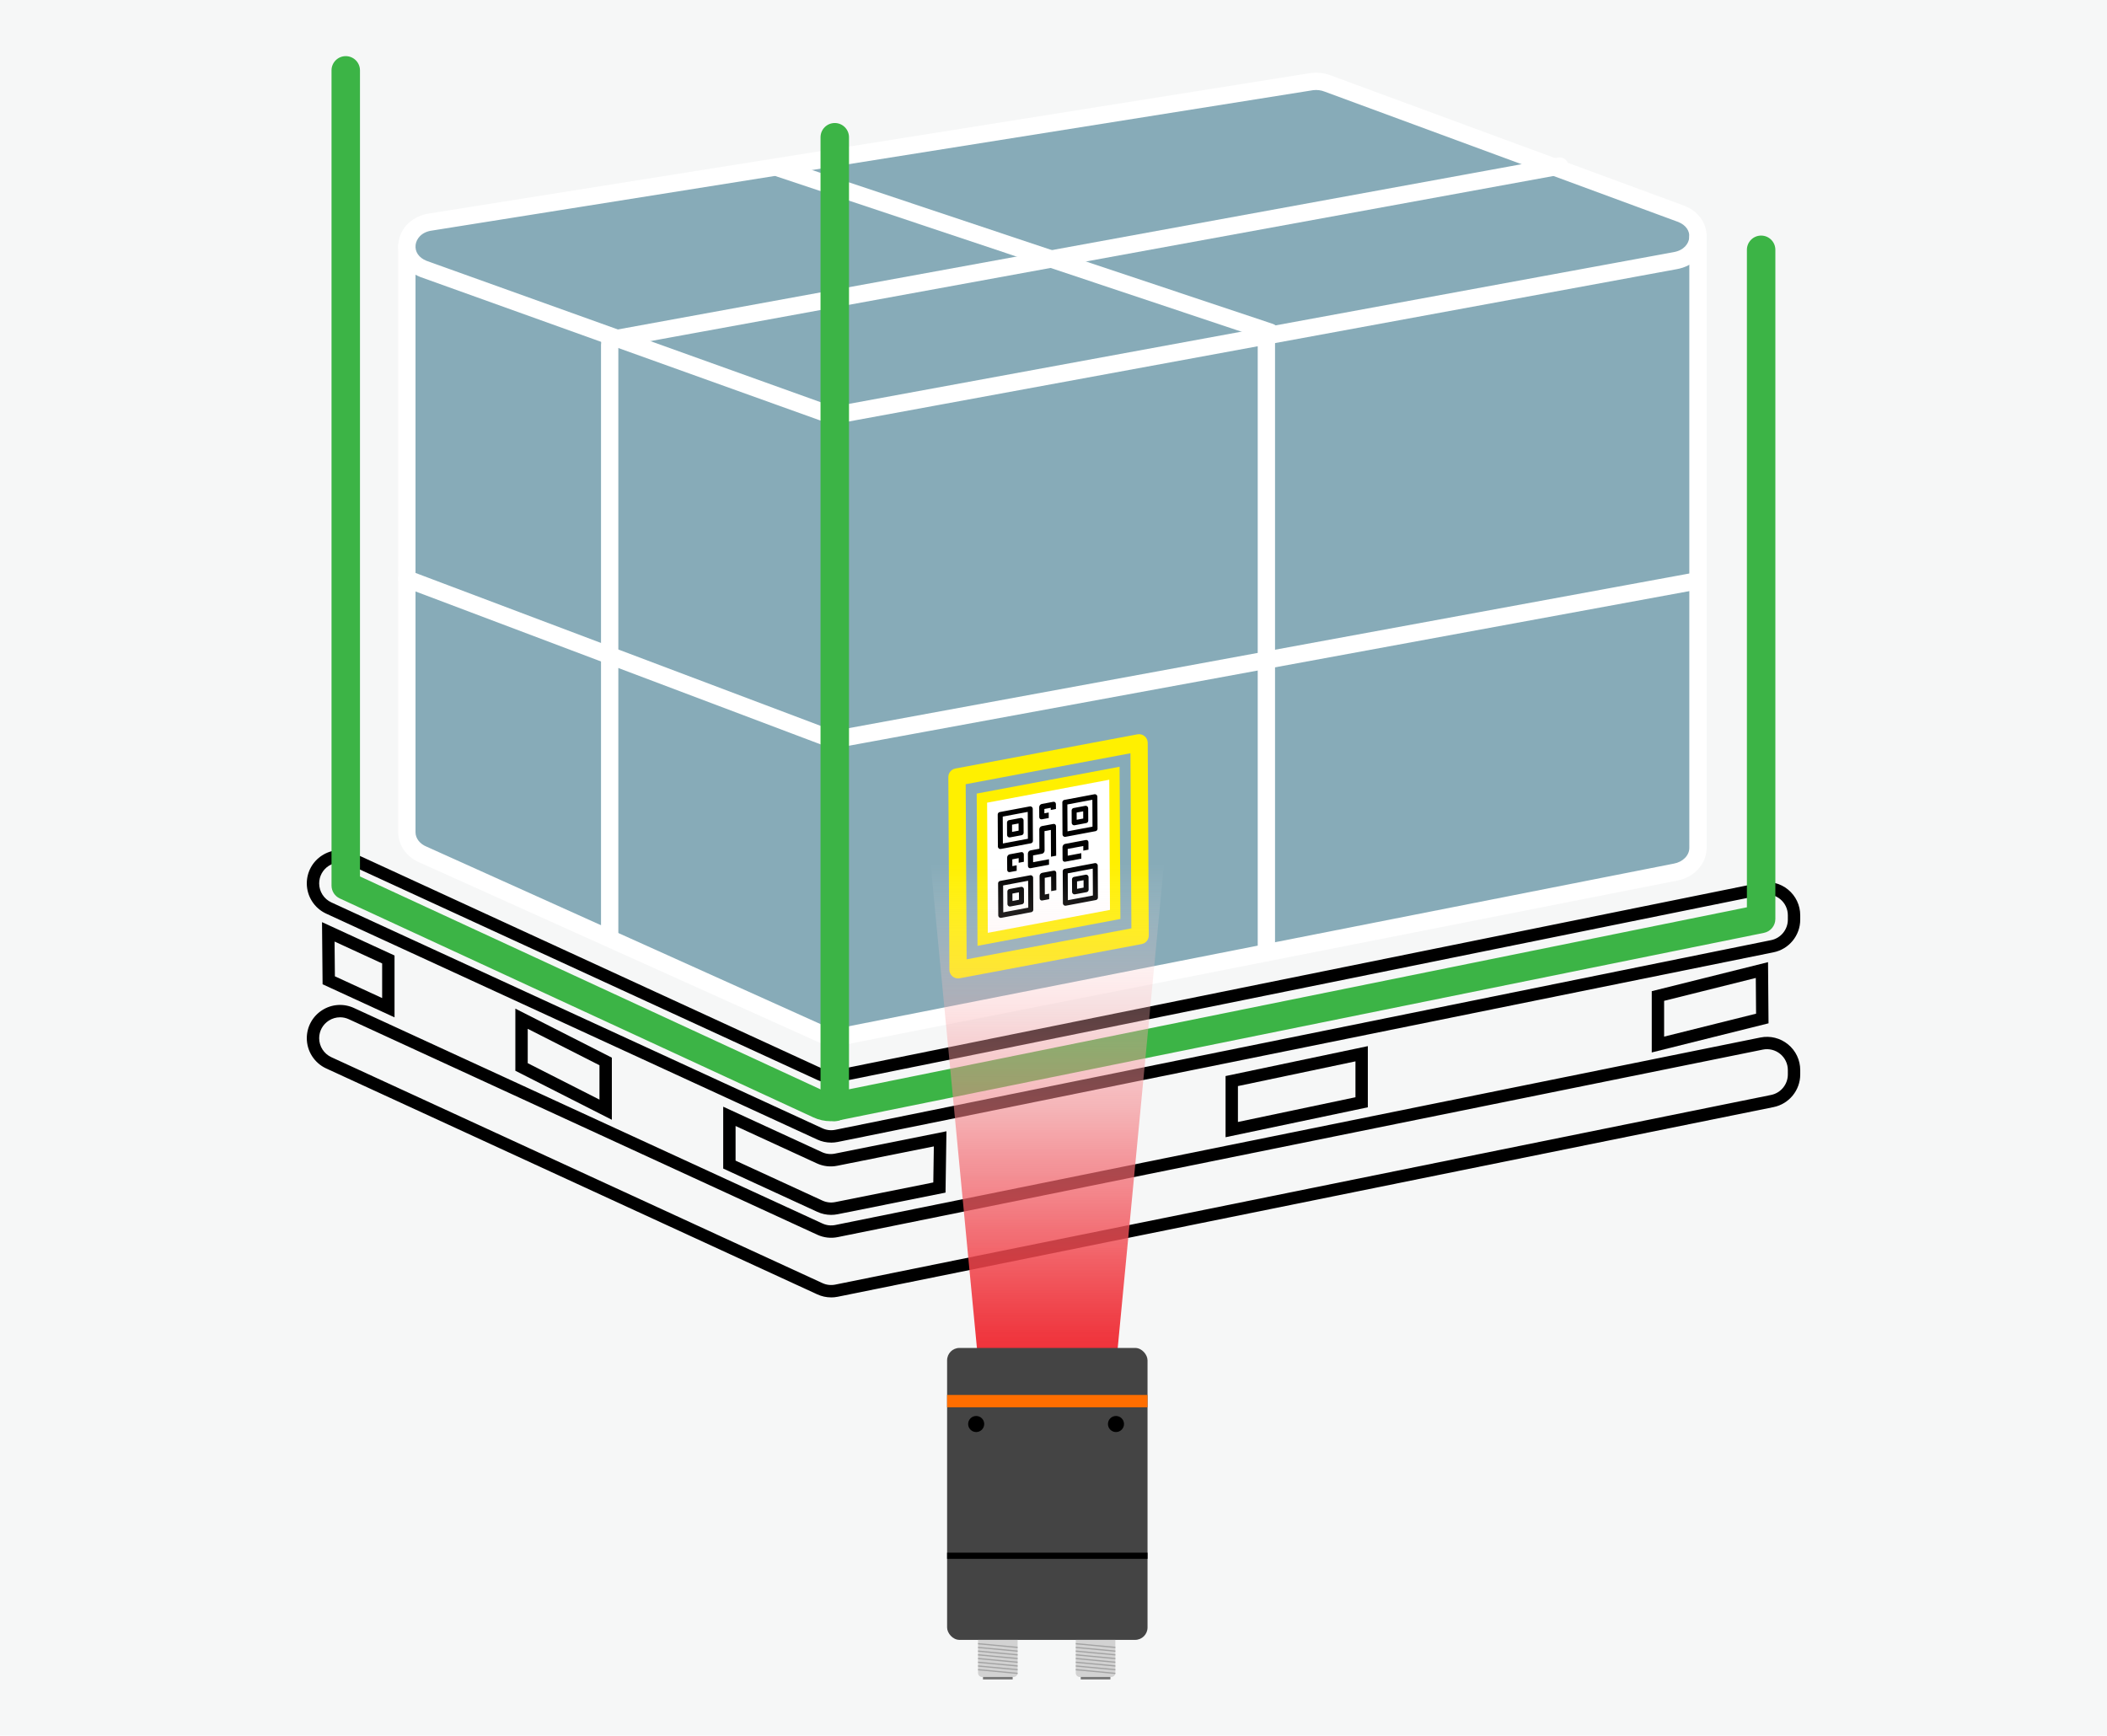 <?xml version="1.0" encoding="UTF-8" standalone="no"?>
<svg xmlns="http://www.w3.org/2000/svg" xmlns:xlink="http://www.w3.org/1999/xlink" viewBox="0 0 2100 1730">
    
  <defs>
        
    <linearGradient data-name="Unbenannter Verlauf 17" gradientTransform="translate(-450.64 -10954.17) rotate(-180)" gradientUnits="userSpaceOnUse" id="f" x1="-1494.47" x2="-1494.47" y1="-11813.63" y2="-12329.61">
            
      <stop offset="0" stop-color="#fff" stop-opacity="0"/>
            
      <stop offset=".13" stop-color="#fcdadb" stop-opacity=".17"/>
            
      <stop offset=".37" stop-color="#f79b9f" stop-opacity=".46"/>
            
      <stop offset=".58" stop-color="#f36970" stop-opacity=".69"/>
            
      <stop offset=".77" stop-color="#f1464d" stop-opacity=".86"/>
            
      <stop offset=".91" stop-color="#ef3038" stop-opacity=".96"/>
            
      <stop offset="1" stop-color="#ef2831"/>
          
    </linearGradient>
        
    <clipPath id="g">
            
      <path d="M974.79,1634.58h39.46v33.58c0,1.88-1.53,3.41-3.41,3.41h-32.63c-1.88,0-3.41-1.53-3.41-3.41v-33.58h0Z" style="fill: none; stroke-width: 0px;"/>
          
    </clipPath>
        
    <clipPath id="h">
            
      <path d="M1072.19,1634.58h39.46v33.58c0,1.88-1.53,3.41-3.41,3.41h-32.63c-1.88,0-3.41-1.53-3.41-3.41v-33.58h0Z" style="fill: none; stroke-width: 0px;"/>
          
    </clipPath>
      
  </defs>
    
  <g data-name="Ebene 1" id="a">
        
    <rect height="1875.32" style="fill: #f6f7f7; stroke-width: 0px;" width="8761.6" x="-2279.99" y="-75.09"/>
      
  </g>
    
  <g data-name="Ebene 5" id="e">
        
    <g>
            
      <g>
                
        <g>
                    
          <path d="M828.35,1138.91c-4.74,0-9.43-1.02-13.81-3.04l-489.46-225.19c-11.72-5.39-19.3-17.22-19.3-30.12,0-11.36,5.71-21.79,15.27-27.92,9.56-6.13,21.43-6.95,31.75-2.2l466.9,214.81c4.03,1.85,8.45,2.37,12.8,1.5l922.06-186.91c9.79-1.96,19.83.54,27.55,6.86,7.72,6.32,12.14,15.67,12.14,25.65v4.37c0,15.75-11.2,29.42-26.64,32.51l-932.67,189.04c-2.19.44-4.39.66-6.57.66ZM338.92,859.71c-3.91,0-7.8,1.11-11.22,3.3-6.01,3.85-9.59,10.4-9.59,17.54,0,8.11,4.76,15.53,12.12,18.92l489.46,225.19c4.03,1.85,8.45,2.37,12.8,1.5l932.68-189.04c9.7-1.94,16.73-10.53,16.73-20.42v-4.37c0-6.27-2.78-12.14-7.63-16.11-4.84-3.97-11.15-5.54-17.29-4.31l-922.06,186.91c-6.93,1.39-13.98.56-20.39-2.39l-466.9-214.81c-2.79-1.28-5.76-1.92-8.72-1.92Z" style="stroke-width: 0px;"/>
                    
          <path d="M828.35,1293.21c-4.74,0-9.43-1.02-13.81-3.04l-489.46-225.19c-11.72-5.39-19.3-17.22-19.3-30.12,0-11.36,5.71-21.79,15.27-27.92,9.56-6.13,21.43-6.95,31.75-2.2l466.9,214.81c4.03,1.85,8.45,2.37,12.8,1.5l922.06-186.91c9.79-1.97,19.83.54,27.55,6.86s12.14,15.67,12.14,25.65v4.37c0,15.75-11.2,29.42-26.64,32.51l-932.67,189.04c-2.19.44-4.39.66-6.57.66ZM338.92,1014.01c-3.91,0-7.8,1.11-11.22,3.3-6.01,3.85-9.59,10.4-9.59,17.54,0,8.11,4.76,15.53,12.12,18.92l489.46,225.19c4.03,1.85,8.45,2.37,12.8,1.5l932.68-189.04c9.7-1.94,16.73-10.53,16.73-20.42v-4.37c0-6.27-2.78-12.14-7.63-16.11-4.84-3.97-11.15-5.54-17.29-4.31l-922.06,186.91c-6.93,1.39-13.98.56-20.39-2.39l-466.9-214.81c-2.79-1.28-5.76-1.92-8.72-1.92Z" style="stroke-width: 0px;"/>
                    
          <path d="M1646.26,1049.07v-61.09l115.9-28.93.5,60.97-116.4,29.04ZM1658.59,997.61v35.67l91.66-22.87-.29-35.61-91.36,22.8Z" style="stroke-width: 0px;"/>
                    
          <path d="M1221.49,1133.56v-60.98l141.8-29.83v60.98l-141.8,29.83ZM1233.82,1082.58v35.78l117.14-24.65v-35.78l-117.14,24.65Z" style="stroke-width: 0px;"/>
                    
          <path d="M828.35,1210.96c-4.74,0-9.43-1.02-13.81-3.04l-93.74-43.13v-61.66l98.44,45.29c4.03,1.85,8.45,2.37,12.8,1.5l111.26-22.3-.92,61.14-107.47,21.54c-2.18.44-4.38.66-6.56.66ZM733.13,1156.89l86.56,39.82c4.03,1.85,8.45,2.37,12.8,1.5l97.71-19.58.54-35.92-96.28,19.29c-6.92,1.38-13.96.56-20.37-2.39l-80.96-37.25v34.51Z" style="stroke-width: 0px;"/>
                    
          <path d="M609.82,1116.17l-96.18-48.86v-61.92l96.18,48.86v61.92ZM525.97,1059.74l71.51,36.33v-34.25l-71.51-36.33v34.26Z" style="stroke-width: 0px;"/>
                    
          <path d="M393.22,1014.08l-71.7-32.99-.57-61.92,72.27,33.25v61.66ZM333.78,973.16l47.11,21.68v-34.51l-47.43-21.82.32,34.66Z" style="stroke-width: 0px;"/>
                  
        </g>
                
        <g>
                    
          <path d="M1692.32,236.1c.24-9.07-5.02-18.27-16.45-22.86l-352.35-129.91c-5.01-2.01-10.58-2.7-16.03-1.98L429.6,221.24c-15.4,2.02-23.9,13.02-24.08,24.18h-.02v584.12c0,9.63,6.43,18.38,16.47,22.4l398.66,179.58c5.43,2.18,11.52,2.8,17.38,1.78l831.6-163.94c13.22-2.31,22.73-12.43,22.73-24.18V236.1h-.02Z" style="fill: #87abb8; stroke-width: 0px;"/>
                    
          <path d="M832.42,1042.42c-5.14,0-10.23-.97-15-2.88-.11-.04-.22-.09-.33-.14l-398.51-179.51c-13.19-5.37-21.71-17.26-21.71-30.34V245.42c0-4.77,3.86-8.63,8.63-8.63s8.63,3.86,8.63,8.63v584.12c0,6.05,4.34,11.7,11.05,14.39.11.04.22.09.33.14l398.48,179.5c3.86,1.51,8.27,1.95,12.45,1.24l831.5-163.92c.06-.01.12-.02.18-.03,9.03-1.58,15.59-8.17,15.59-15.68V236.1c0-4.77,3.86-8.63,8.63-8.63s8.63,3.86,8.63,8.63v609.08c0,15.88-12.52,29.6-29.78,32.66l-831.52,163.93c-.06.01-.12.02-.19.03-2.35.41-4.72.62-7.08.62Z" style="fill: #fff; stroke-width: 0px;"/>
                    
          <path d="M831.99,1042.4c-4.77,0-8.63-3.86-8.63-8.63V413.32c0-4.77,3.86-8.63,8.63-8.63s8.63,3.86,8.63,8.63v620.46c0,4.77-3.86,8.63-8.63,8.63Z" style="fill: #fff; stroke-width: 0px;"/>
                    
          <path d="M832.41,421.95c-5.1,0-10.12-.95-14.83-2.82l-398.51-142.98c-.1-.04-.2-.07-.3-.11-15.01-6.02-23.51-19.43-21.65-34.16,1.92-15.23,14.47-26.94,31.25-29.19l877.77-139.87c.08-.01.16-.02.24-.03,6.89-.9,13.88-.04,20.24,2.48l352.24,129.87c.08.03.15.06.23.09,14.71,5.9,23.24,19.06,21.72,33.52-1.58,15.09-13.24,26.7-29.72,29.57l-831.51,153c-2.39.42-4.79.62-7.17.62ZM425.06,259.96l398.49,142.97c.1.04.2.07.3.11,3.92,1.57,8.43,2.03,12.68,1.29l831.51-153c10.6-1.85,15-8.64,15.6-14.38.71-6.76-3.36-12.61-10.88-15.66l-352.23-129.86c-.08-.03-.15-.06-.23-.09-3.62-1.45-7.62-1.95-11.58-1.45L430.96,229.76c-.08.01-.16.02-.24.03-11.02,1.44-15.77,8.58-16.48,14.25-.87,6.86,3.17,12.8,10.81,15.92Z" style="fill: #fff; stroke-width: 0px;"/>
                    
          <path d="M1265.98,339.71c-.91,0-1.83-.14-2.74-.45l-489.24-163.39c-4.52-1.51-6.96-6.4-5.45-10.92,1.51-4.52,6.4-6.96,10.92-5.45l489.24,163.39c4.52,1.51,6.96,6.4,5.45,10.92-1.21,3.61-4.57,5.9-8.19,5.9Z" style="fill: #fff; stroke-width: 0px;"/>
                    
          <path d="M830.99,746.32c-1.01,0-2.04-.18-3.05-.56l-425.49-160.63c-4.46-1.68-6.71-6.66-5.03-11.12s6.67-6.71,11.12-5.03l425.49,160.63c4.46,1.68,6.71,6.66,5.03,11.12-1.3,3.46-4.59,5.58-8.08,5.58Z" style="fill: #fff; stroke-width: 0px;"/>
                    
          <path d="M607.65,942.21c-4.77,0-8.63-3.86-8.63-8.63V343.62c0-4.77,3.86-8.63,8.63-8.63s8.63,3.86,8.63,8.63v589.96c0,4.77-3.86,8.63-8.63,8.63Z" style="fill: #fff; stroke-width: 0px;"/>
                    
          <path d="M1262.17,958.31c-4.77,0-8.63-3.86-8.63-8.63V333.44c0-4.77,3.86-8.63,8.63-8.63s8.63,3.86,8.63,8.63v616.24c0,4.77-3.86,8.63-8.63,8.63Z" style="fill: #fff; stroke-width: 0px;"/>
                    
          <path d="M832.65,745.65c-4.08,0-7.71-2.91-8.48-7.07-.86-4.69,2.24-9.19,6.93-10.05l859.68-158.18c4.69-.85,9.19,2.24,10.05,6.93.86,4.69-2.24,9.19-6.93,10.05l-859.68,158.18c-.53.1-1.05.14-1.57.14Z" style="fill: #fff; stroke-width: 0px;"/>
                    
          <path d="M607.57,347.3c-4.09,0-7.72-2.92-8.48-7.08-.86-4.69,2.25-9.18,6.94-10.04l946.91-173.15c4.7-.86,9.19,2.25,10.04,6.94.86,4.69-2.25,9.18-6.94,10.04l-946.91,173.15c-.52.1-1.05.14-1.56.14Z" style="fill: #fff; stroke-width: 0px;"/>
                  
        </g>
                
        <path d="M827.85,1117.58c-5.89,0-11.71-1.27-17.15-3.78l-472.05-218.25c-5.02-2.32-8.23-7.34-8.23-12.87V70.14c0-7.83,6.35-14.18,14.18-14.18s14.18,6.35,14.18,14.18v803.48l463.79,214.44c2.45,1.13,5.18,1.45,7.85.91l910.68-184.61V249c0-7.83,6.35-14.18,14.18-14.18s14.18,6.35,14.18,14.18v666.95c0,6.75-4.75,12.56-11.36,13.9l-922.07,186.92c-2.72.55-5.46.82-8.18.82Z" style="fill: #3cb446; stroke-width: 0px;"/>
                
        <path d="M831.99,1117.57c-7.83,0-14.18-6.35-14.18-14.18V136.8c0-7.83,6.35-14.18,14.18-14.18s14.18,6.35,14.18,14.18v966.6c0,7.83-6.35,14.18-14.18,14.18Z" style="fill: #3cb446; stroke-width: 0px;"/>
              
      </g>
            
      <g>
                
        <g>
                    
          <path d="M954.86,975.25c-1.99,0-3.93-.69-5.49-1.97-1.97-1.63-3.12-4.05-3.14-6.61l-1.04-192.09c-.02-4.17,2.94-7.76,7.04-8.53l181.45-34.09c2.52-.47,5.11.2,7.09,1.83,1.97,1.63,3.12,4.05,3.14,6.61l1.04,192.09c.02,4.17-2.94,7.76-7.04,8.53l-181.45,34.09c-.53.1-1.06.15-1.59.15ZM962.49,781.68l.94,174.54,164.2-30.85-.94-174.54-164.2,30.85Z" style="fill: #fff000; stroke-width: 0px;"/>
                    
          <polygon points="1111.48 911.5 979.4 936.32 978.64 795.55 1110.72 770.74 1111.48 911.5" style="fill: #fff; stroke-width: 0px;"/>
                    
          <path d="M1116.67,916.03l-142.4,26.75-.82-151.76,142.4-26.75.82,151.76ZM984.53,929.85l121.76-22.88-.7-129.77-121.76,22.88.7,129.77Z" style="fill: #fff000; stroke-width: 0px;"/>
                  
        </g>
                
        <g>
                    
          <path d="M1026.81,806.27l-29.91,5.62.17,31.87,29.91-5.62-.17-31.87ZM1017.73,830.06l-11.5,2.16-.07-12.26,11.5-2.16.07,12.26ZM1091.22,794.17l-29.91,5.62.17,31.87,29.91-5.62-.17-31.87ZM1082.14,817.96l-11.5,2.16-.07-12.26,11.5-2.16.07,12.26ZM997.45,912.41l29.91-5.62-.17-31.87-29.91,5.62.17,31.87ZM1006.53,888.62l11.5-2.16.07,12.46-11.5,2.16-.07-12.46ZM1091.77,894.69l-.17-31.87-29.91,5.62.17,31.87,29.91-5.62ZM1070.94,876.51l11.5-2.16.07,12.46-11.5,2.16-.07-12.46Z" style="fill: none; stroke: #000; stroke-linejoin: round; stroke-width: 5px;"/>
                    
          <path d="M1045.72,896.28l-6.9,1.3c-1.42.27-2.59-.75-2.59-2.26l-.12-22.07c0-1.52,1.14-2.97,2.56-3.23l11.5-2.16c1.42-.27,2.59.75,2.59,2.26l.09,17.16-5.16.97-.08-14.41-6.34,1.19.09,16.57,4.32-.81.03,5.5ZM1077.74,855.9l-16.1,3.03c-1.42.27-2.59-.75-2.59-2.26l-.07-12.26c0-1.52,1.14-2.97,2.56-3.23l20.7-3.89c1.42-.27,2.59.75,2.59,2.26l.04,7.36-5.16.97-.02-4.61-15.54,2.92.04,6.76,13.52-2.54.03,5.5ZM1045.53,861.95l-18.4,3.46c-1.42.27-2.59-.75-2.59-2.26l-.07-12.26c0-1.52,1.14-2.97,2.56-3.23l8.92-1.68-.1-19.32c0-1.52,1.14-2.97,2.56-3.23l11.5-2.16c1.42-.27,2.59.75,2.59,2.26l.16,29.42-5.16.97-.14-26.67-6.34,1.19.1,19.32c0,1.52-1.14,2.97-2.56,3.23l-8.92,1.68.04,6.76,15.82-2.97.03,5.5ZM1013.33,868l-6.9,1.3c-1.42.27-2.59-.75-2.59-2.26l-.07-12.26c0-1.52,1.14-2.97,2.56-3.23l11.5-2.16c1.42-.27,2.59.75,2.59,2.26l.04,7.36-5.16.97-.02-4.61-6.34,1.19.04,6.76,4.32-.81.03,5.5ZM1045.28,815.37l-6.9,1.3c-1.42.27-2.59-.75-2.59-2.26l-.05-9.81c0-1.52,1.14-2.97,2.56-3.23l11.5-2.16c1.42-.27,2.59.75,2.59,2.26l.03,4.9-5.16.97v-2.15s-6.36,1.19-6.36,1.19l.02,4.31,4.32-.81.03,5.5Z" style="stroke-width: 0px;"/>
                  
        </g>
              
      </g>
            
      <g>
                
        <polygon points="927.39 859.46 1160.28 859.46 1110.96 1375.44 976.71 1375.44 927.39 859.46" style="fill: url(#f); stroke-width: 0px;"/>
                
        <g>
                    
          <rect height="4.93" style="fill: #787878; stroke-width: 0px;" width="29.59" x="979.72" y="1669.11"/>
                    
          <rect height="4.93" style="fill: #787878; stroke-width: 0px;" width="29.59" x="1077.13" y="1669.11"/>
                    
          <rect height="290.99" rx="12.33" ry="12.33" style="fill: #444; stroke-width: 0px;" width="199.75" x="943.96" y="1343.59"/>
                    
          <rect height="12.33" style="fill: #ff6e00; stroke-width: 0px;" width="199.75" x="943.96" y="1390.45"/>
                    
          <rect height="6.17" style="stroke-width: 0px;" width="199.75" x="943.96" y="1547.65"/>
                    
          <circle cx="972.94" cy="1419.42" r="8.01" style="stroke-width: 0px;"/>
                    
          <circle cx="1112.27" cy="1419.42" r="8.01" style="stroke-width: 0px;"/>
                    
          <g>
                        
            <path d="M974.79,1634.58h39.46v32.95c0,2.23-1.81,4.04-4.04,4.04h-31.39c-2.23,0-4.04-1.81-4.04-4.04v-32.96h0Z" style="fill: #d2d2d2; stroke-width: 0px;"/>
                        
            <g style="clip-path: url(#g);">
                            
              <g>
                                
                <rect height="46.72" style="fill: #a3a3a3; stroke-width: 0px;" transform="translate(-731.46 2476.98) rotate(-84.64)" width="1.23" x="993.68" y="1616.75"/>
                                
                <rect height="46.72" style="fill: #a3a3a3; stroke-width: 0px;" transform="translate(-735.08 2480.42) rotate(-84.64)" width="1.23" x="993.74" y="1620.46"/>
                                
                <rect height="46.72" style="fill: #a3a3a3; stroke-width: 0px;" transform="translate(-738.73 2483.82) rotate(-84.64)" width="1.23" x="993.81" y="1624.16"/>
                                
                <rect height="46.72" style="fill: #a3a3a3; stroke-width: 0px;" transform="translate(-742.36 2487.23) rotate(-84.64)" width="1.23" x="993.87" y="1627.87"/>
                                
                <rect height="46.72" style="fill: #a3a3a3; stroke-width: 0px;" transform="translate(-746 2490.65) rotate(-84.64)" width="1.23" x="993.93" y="1631.57"/>
                                
                <rect height="46.72" style="fill: #a3a3a3; stroke-width: 0px;" transform="translate(-749.63 2494.08) rotate(-84.64)" width="1.23" x="993.99" y="1635.28"/>
                                
                <rect height="46.72" style="fill: #a3a3a3; stroke-width: 0px;" transform="translate(-753.25 2497.52) rotate(-84.64)" width="1.23" x="994.05" y="1638.98"/>
                                
                <rect height="46.72" style="fill: #a3a3a3; stroke-width: 0px;" transform="translate(-756.89 2500.92) rotate(-84.64)" width="1.23" x="994.11" y="1642.69"/>
                              
              </g>
                          
            </g>
                      
          </g>
                    
          <g>
                        
            <path d="M1072.19,1634.58h39.46v32.95c0,2.23-1.81,4.04-4.04,4.04h-31.39c-2.23,0-4.04-1.81-4.04-4.04v-32.96h0Z" style="fill: #d2d2d2; stroke-width: 0px;"/>
                        
            <g style="clip-path: url(#h);">
                            
              <g>
                                
                <rect height="46.72" style="fill: #a3a3a3; stroke-width: 0px;" transform="translate(-643.15 2573.96) rotate(-84.64)" width="1.23" x="1091.09" y="1616.75"/>
                                
                <rect height="46.72" style="fill: #a3a3a3; stroke-width: 0px;" transform="translate(-646.77 2577.4) rotate(-84.64)" width="1.23" x="1091.15" y="1620.46"/>
                                
                <rect height="46.72" style="fill: #a3a3a3; stroke-width: 0px;" transform="translate(-650.41 2580.8) rotate(-84.64)" width="1.23" x="1091.21" y="1624.16"/>
                                
                <rect height="46.72" style="fill: #a3a3a3; stroke-width: 0px;" transform="translate(-654.05 2584.21) rotate(-84.64)" width="1.23" x="1091.27" y="1627.87"/>
                                
                <rect height="46.72" style="fill: #a3a3a3; stroke-width: 0px;" transform="translate(-657.68 2587.63) rotate(-84.64)" width="1.23" x="1091.34" y="1631.57"/>
                                
                <rect height="46.72" style="fill: #a3a3a3; stroke-width: 0px;" transform="translate(-661.31 2591.06) rotate(-84.64)" width="1.23" x="1091.4" y="1635.28"/>
                                
                <rect height="46.72" style="fill: #a3a3a3; stroke-width: 0px;" transform="translate(-664.93 2594.5) rotate(-84.64)" width="1.23" x="1091.46" y="1638.98"/>
                                
                <rect height="46.72" style="fill: #a3a3a3; stroke-width: 0px;" transform="translate(-668.58 2597.9) rotate(-84.64)" width="1.23" x="1091.52" y="1642.69"/>
                              
              </g>
                          
            </g>
                      
          </g>
                  
        </g>
              
      </g>
          
    </g>
      
  </g>
  
</svg>
